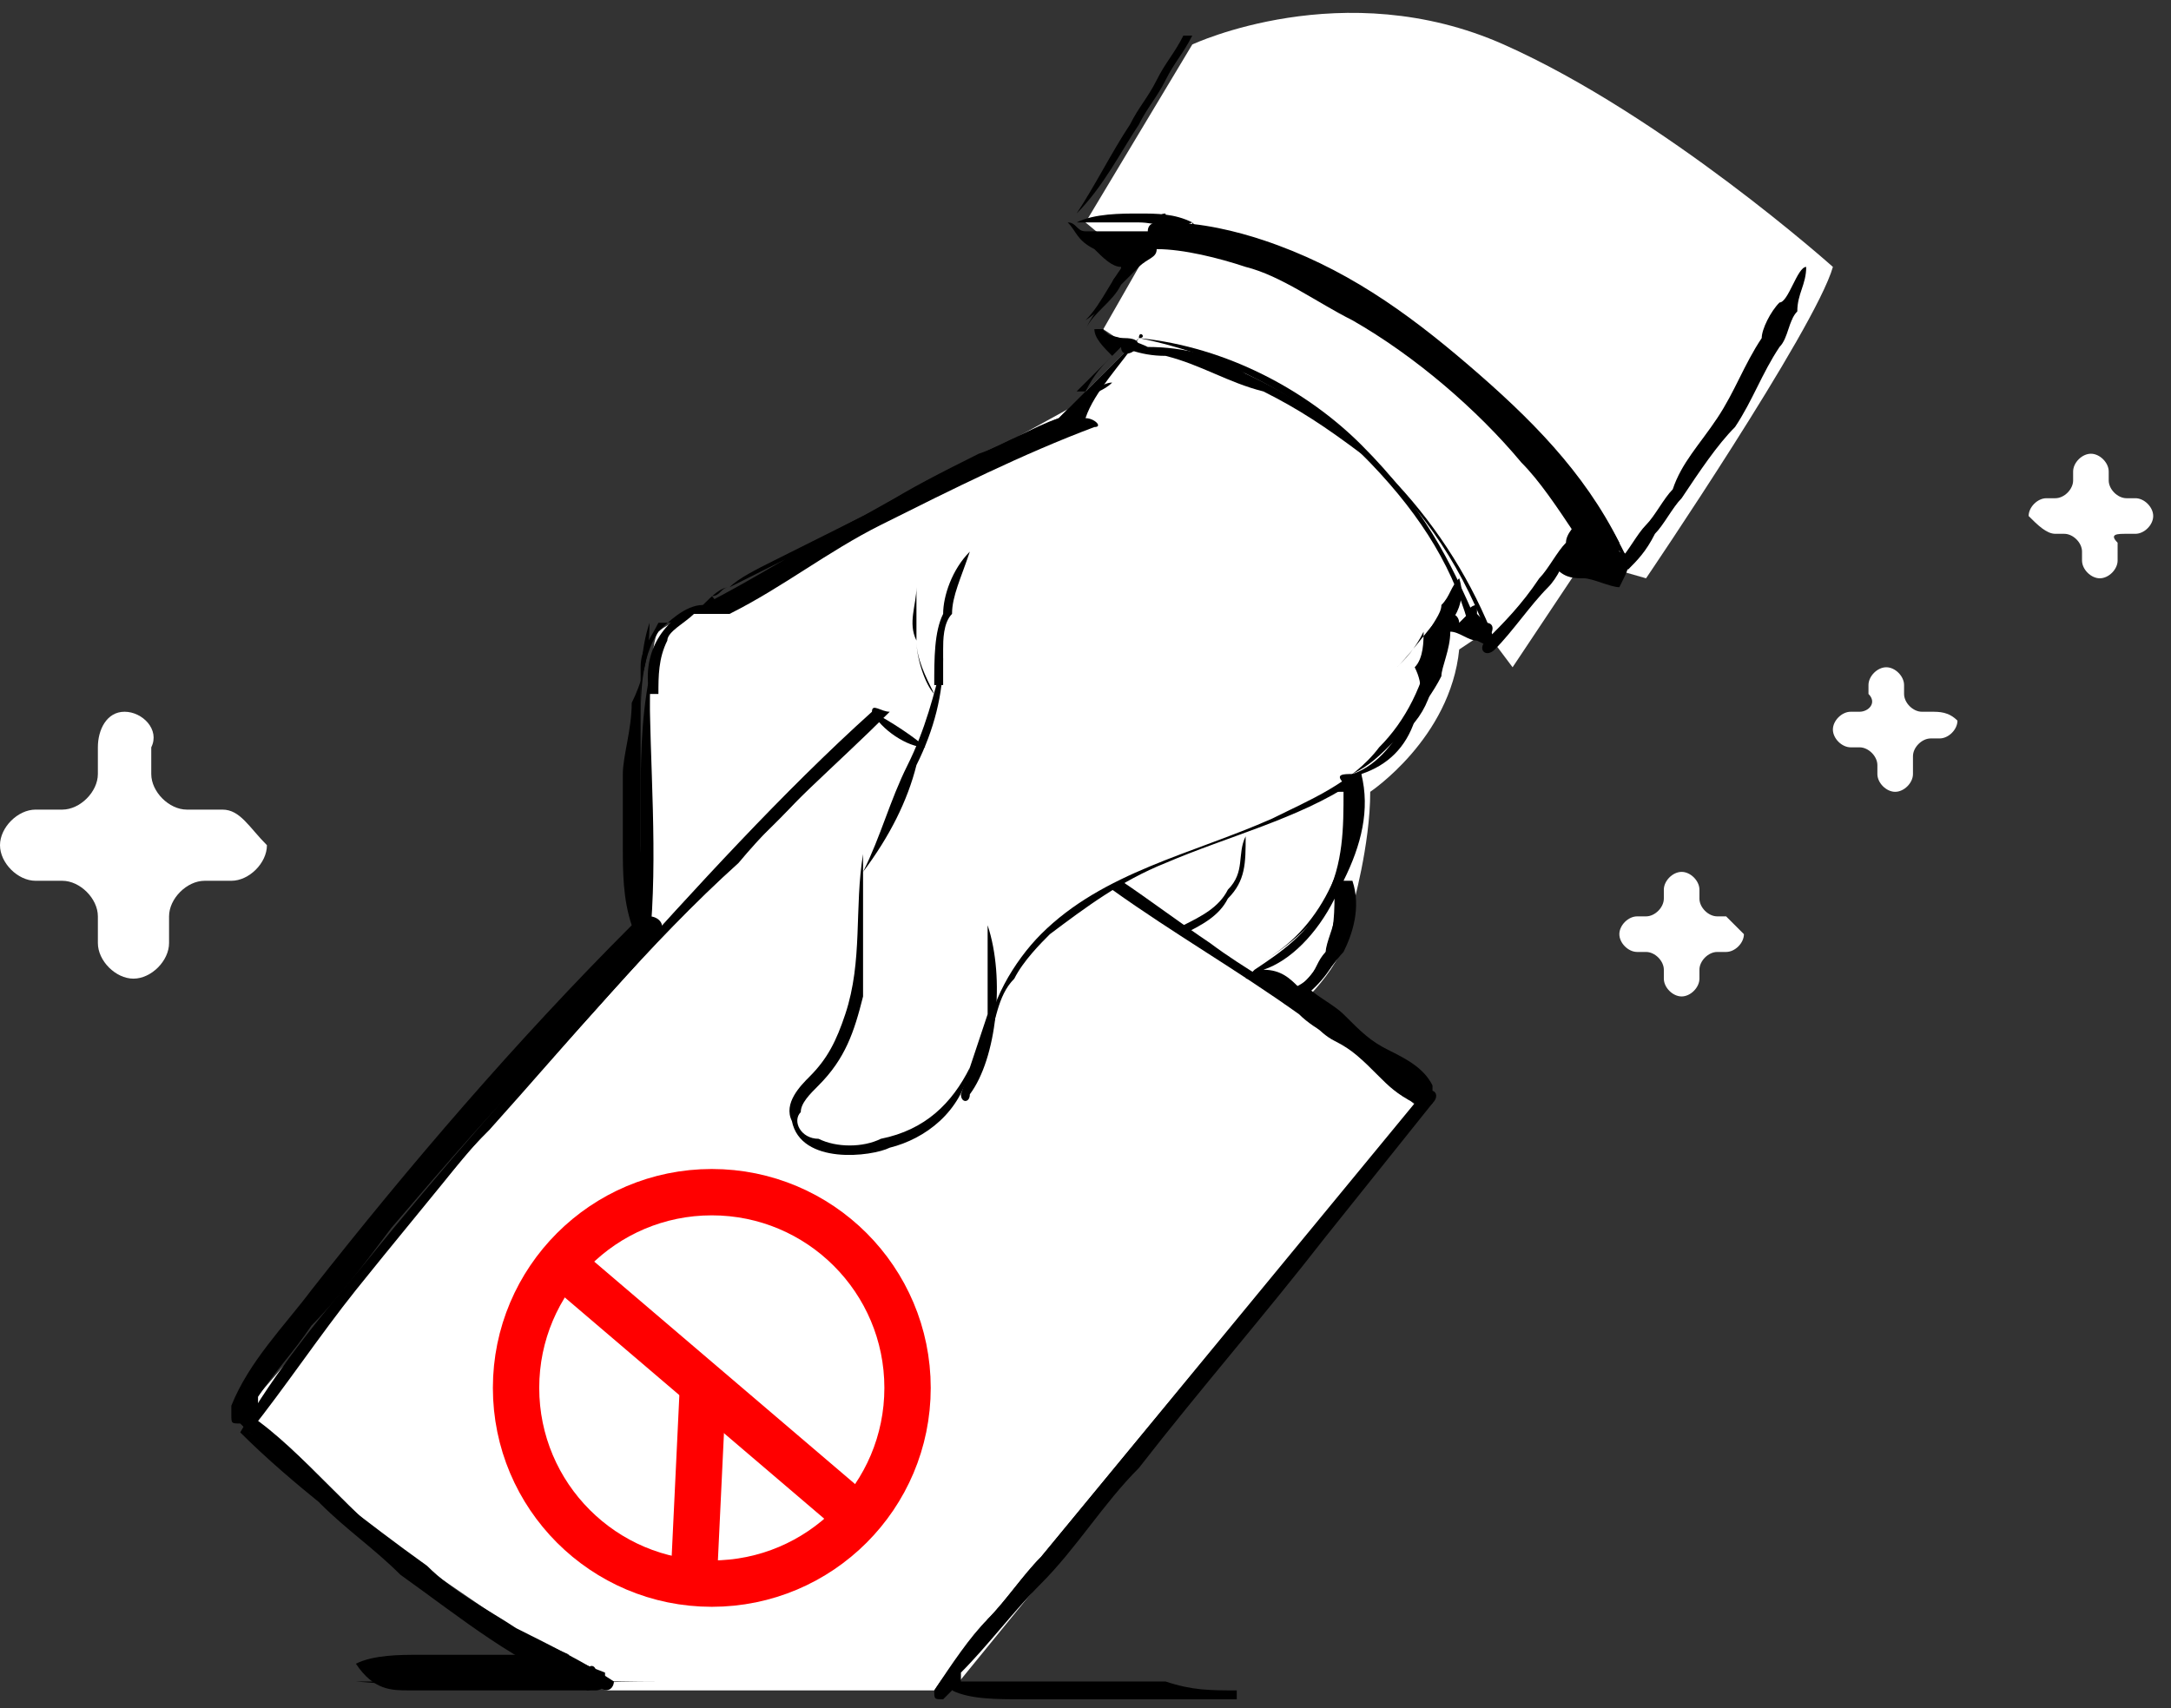 <?xml version="1.0" encoding="utf-8"?>
<!-- Generator: Adobe Illustrator 27.9.0, SVG Export Plug-In . SVG Version: 6.00 Build 0)  -->
<svg version="1.1" id="圖層_1" xmlns="http://www.w3.org/2000/svg" xmlns:xlink="http://www.w3.org/1999/xlink" x="0px" y="0px"
	 width="24.4px" height="19.2px" viewBox="0 0 24.4 19.2" style="enable-background:new 0 0 24.4 19.2;" xml:space="preserve">
<rect x="0" y="0" width="24.4" height="19.2" fill="#333333" stroke="none"/>
<style type="text/css">
	.st0{display:none;fill:#FDC939;}
	.st1{fill:#FFFFFF;}
	.st2{fill:none;stroke:#FF0000;stroke-width:0.521;stroke-miterlimit:10;}
</style>
<rect x="-78.6" y="-0.8" class="st0" width="108.7" height="21.5"/>
<g>
	<path class="st1" d="M19.4,10.3h-0.1c-0.1,0-0.2-0.1-0.2-0.2V10c0-0.1-0.1-0.2-0.2-0.2l0,0c-0.1,0-0.2,0.1-0.2,0.2v0.1
		c0,0.1-0.1,0.2-0.2,0.2h-0.1c-0.1,0-0.2,0.1-0.2,0.2l0,0c0,0.1,0.1,0.2,0.2,0.2h0.1c0.1,0,0.2,0.1,0.2,0.2v0.1
		c0,0.1,0.1,0.2,0.2,0.2l0,0c0.1,0,0.2-0.1,0.2-0.2v-0.1c0-0.1,0.1-0.2,0.2-0.2h0.1c0.1,0,0.2-0.1,0.2-0.2l0,0
		C19.5,10.4,19.4,10.3,19.4,10.3z"/>
	<path class="st1" d="M21.7,8h-0.1c-0.1,0-0.2-0.1-0.2-0.2V7.7c0-0.1-0.1-0.2-0.2-0.2h0c-0.1,0-0.2,0.1-0.2,0.2v0.1
		C21.1,7.9,21,8,20.9,8h-0.1c-0.1,0-0.2,0.1-0.2,0.2l0,0c0,0.1,0.1,0.2,0.2,0.2h0.1c0.1,0,0.2,0.1,0.2,0.2v0.1
		c0,0.1,0.1,0.2,0.2,0.2h0c0.1,0,0.2-0.1,0.2-0.2V8.5c0-0.1,0.1-0.2,0.2-0.2h0.1c0.1,0,0.2-0.1,0.2-0.2l0,0C21.9,8,21.8,8,21.7,8z"
		/>
	<path class="st1" d="M24,5.6h-0.1c-0.1,0-0.2-0.1-0.2-0.2V5.3c0-0.1-0.1-0.2-0.2-0.2l0,0c-0.1,0-0.2,0.1-0.2,0.2v0.1
		c0,0.1-0.1,0.2-0.2,0.2h-0.1c-0.1,0-0.2,0.1-0.2,0.2l0,0C22.9,5.9,23,6,23.1,6h0.1c0.1,0,0.2,0.1,0.2,0.2v0.1
		c0,0.1,0.1,0.2,0.2,0.2l0,0c0.1,0,0.2-0.1,0.2-0.2V6.1C23.7,6,23.8,6,23.9,6H24c0.1,0,0.2-0.1,0.2-0.2l0,0
		C24.2,5.7,24.1,5.6,24,5.6z"/>
</g>
<path class="st1" d="M2.5,9.1H2.1c-0.2,0-0.4-0.2-0.4-0.4V8.4C1.8,8.2,1.6,8,1.4,8l0,0C1.2,8,1.1,8.2,1.1,8.4v0.3
	c0,0.2-0.2,0.4-0.4,0.4H0.4C0.2,9.1,0,9.3,0,9.5l0,0c0,0.2,0.2,0.4,0.4,0.4h0.3c0.2,0,0.4,0.2,0.4,0.4v0.3c0,0.2,0.2,0.4,0.4,0.4
	l0,0c0.2,0,0.4-0.2,0.4-0.4v-0.3c0-0.2,0.2-0.4,0.4-0.4h0.3c0.2,0,0.4-0.2,0.4-0.4l0,0C2.8,9.3,2.7,9.1,2.5,9.1z"/>
<g>
	<path class="st1" d="M12.7,3.9L12,4.6L8,6.8c0,0-0.5,0.2-0.6,0.3c-0.1,0.1-0.1,1-0.1,1.1s0,2.4,0,2.4l-4.5,5.2c0,0,0.1,0.5,0.4,0.7
		C3.4,16.7,6.8,19,6.8,19h3.9l5.3-6.5l-1.4-1.2c0,0,0.6-0.5,0.6-1.1c0,0,0.2-0.7,0.2-1.3c0,0,0.9-0.6,1-1.6l0.3-0.2l0.3,0.4l0.8-1.2
		l0.7,0.2c0,0,1.9-2.8,2.1-3.5c0,0-1.9-1.7-3.7-2.5c-1.8-0.8-3.5,0-3.5,0l-1.2,2l0.6,0.5l-0.4,0.7L12.7,3.9z"/>
	<g>
		<path d="M9.6,8.2c-1.9,1.9-3.8,3.9-5.5,6c-0.5,0.6-1,1.2-1.4,1.9c0,0,0,0,0,0c0,0,0,0,0,0c0.6,0.6,1.3,1.1,1.9,1.6
			C5.3,18.2,6,18.6,6.8,19c0.1,0,0.1-0.1,0.1-0.1c-0.3-0.2-0.7-0.4-1.1-0.6c-0.3-0.2-0.7-0.4-1-0.7c-0.7-0.5-1.3-1-2-1.5
			c0,0,0,0,0,0C3.2,15.6,3.6,15,4,14.5c0.4-0.5,0.9-1.1,1.3-1.6c0.9-1,1.8-2,2.7-3C8.6,9.4,9.2,8.8,9.6,8.2C9.8,8.2,9.7,8.2,9.6,8.2
			z"/>
	</g>
	<g>
		<path d="M12.8,18.9c-0.3,0-0.6,0-0.9,0c-0.3,0-0.6,0-0.9,0c-0.6,0-1.1,0-1.7,0c-1.1,0-2.3,0-3.4,0c-0.6,0-1.3,0-1.9,0c0,0,0,0,0,0
			c1.1,0.1,2.3,0,3.4,0c1.1,0,2.3,0,3.4,0c0.3,0,0.6,0,1,0c0.3,0,0.7,0,1,0C12.8,19,12.8,18.9,12.8,18.9z"/>
	</g>
	<g>
		<path d="M9.8,8c-1,0.9-2,2-2.9,3c-0.9,1-1.8,2-2.7,3.1c-0.2,0.3-0.5,0.6-0.7,0.9c-0.2,0.3-0.5,0.6-0.7,1c0,0,0,0,0,0c0,0,0,0,0,0
			c0,0,0,0,0,0c0.2,0.3,0.6,0.6,0.8,0.9c0.3,0.3,0.6,0.5,0.9,0.8c0.7,0.5,1.3,1,2.1,1.3c0,0,0.1,0,0.1-0.1c0,0,0-0.1,0-0.1
			c0-0.1-0.1-0.1-0.1,0c-0.7-0.4-1.4-0.8-2-1.3c-0.3-0.2-0.6-0.5-0.9-0.8c-0.3-0.3-0.6-0.6-0.9-0.8l0,0c0,0,0,0,0,0
			c0.2-0.2,0.4-0.5,0.6-0.8c0.2-0.3,0.4-0.5,0.7-0.8c0.4-0.5,0.9-1.1,1.4-1.6c0.9-1,1.8-2.1,2.8-3c0.5-0.6,1.1-1.1,1.7-1.7
			C9.9,8,9.8,7.9,9.8,8z"/>
	</g>
	<g>
		<path d="M4.4,13.8c0.6-0.7,1.2-1.4,1.9-2.1c0.4-0.4,0.7-0.8,1.1-1.2c0.1-0.1,0-0.2-0.1-0.2c0-0.3-0.1-0.5-0.1-0.8
			c0-0.3,0-0.5,0-0.8c0-0.3,0-0.5,0-0.8c0-0.3,0-0.6,0.1-0.9c0,0,0,0,0,0C7.3,7.4,7.2,7.7,7.1,7.9c0,0.3-0.1,0.6-0.1,0.8
			c0,0.3,0,0.6,0,0.8c0,0.3,0,0.6,0.1,0.9c0,0,0,0,0,0c-1.3,1.3-2.5,2.7-3.6,4.1c-0.3,0.4-0.7,0.8-0.9,1.3c0,0,0,0,0,0.1
			c0,0,0,0,0,0c0,0,0,0,0,0c0,0,0,0,0,0c0,0.1,0,0.1,0.1,0.1c0.1,0.1,0.2,0.2,0.3,0.3c0.1,0.2,0.3,0.3,0.5,0.4
			c0.3,0.3,0.6,0.6,1,0.8c0.6,0.4,1.2,0.8,1.9,1.1c-0.1,0-0.2,0-0.3,0c-0.2,0-0.5,0-0.7,0c-0.2,0-0.5,0-0.7,0c-0.2,0-0.5,0-0.7,0.1
			c0,0,0,0,0,0C4.2,19,4.4,19,4.6,19c0.2,0,0.5,0,0.7,0c0.2,0,0.5,0,0.7,0c0.2,0,0.5,0,0.7,0c0,0,0.1,0,0.1-0.1c0,0,0-0.1,0-0.1
			C6,18.5,5.2,18,4.6,17.5c-0.3-0.2-0.7-0.5-1-0.8c-0.2-0.1-0.3-0.3-0.5-0.4C3,16.2,2.9,16.1,2.8,16c0-0.1,0.1-0.1,0.1-0.2
			c0,0,0-0.1,0-0.1c0.2-0.3,0.4-0.5,0.6-0.8C3.8,14.6,4.1,14.2,4.4,13.8z"/>
	</g>
	<g>
		<path d="M16,12.3c-1.4,1.7-2.9,3.5-4.3,5.2c-0.2,0.2-0.4,0.5-0.6,0.7c-0.2,0.3-0.4,0.5-0.6,0.8c0,0,0,0,0,0
			c0.2-0.2,0.4-0.4,0.6-0.7c-0.1,0.2-0.3,0.3-0.4,0.5c0,0,0,0,0,0c1.4-1.6,2.7-3.3,4.1-4.9c0.4-0.5,0.8-0.9,1.2-1.4c0,0,0,0,0,0
			c0,0,0.1-0.1,0.1-0.1C16.2,12.3,16.1,12.2,16,12.3z"/>
	</g>
	<g>
		<path d="M10.4,8.4C10.3,8.3,10,8.1,9.8,8c0,0-0.1,0,0,0C9.9,8.2,10.2,8.4,10.4,8.4C10.3,8.4,10.3,8.4,10.4,8.4z"/>
	</g>
	<g>
		<path d="M16,12.2c-0.2-0.1-0.4-0.3-0.6-0.4l-0.6-0.4c-0.4-0.3-0.8-0.5-1.2-0.8c-0.3-0.2-0.7-0.5-1-0.7c0,0-0.1,0.1-0.1,0.1
			c0.7,0.5,1.4,0.9,2.1,1.4c0.2,0.2,0.5,0.3,0.7,0.5C15.5,12,15.7,12.2,16,12.2C16,12.4,16.1,12.3,16,12.2z"/>
	</g>
	<g>
		<path d="M12.8,3.8c-0.3,0.3-0.6,0.6-0.9,0.9C11.2,5,10.4,5.4,9.7,5.8c-0.6,0.3-1.2,0.7-1.8,1c-0.4,0.1-0.7,0.5-0.6,1
			c0,0,0.1,0,0.1,0c0-0.2,0-0.4,0.1-0.6c0-0.1,0.2-0.2,0.3-0.3c0,0,0,0,0.1,0c0,0,0,0,0.1,0c0,0,0,0,0,0c0.1,0,0.1,0,0.2,0
			c0.6-0.3,1.1-0.7,1.7-1c0.8-0.4,1.6-0.8,2.4-1.1c0.1,0,0-0.1-0.1-0.1c0,0,0,0,0,0C12.3,4.4,12.6,4.1,12.8,3.8
			C12.9,3.8,12.8,3.7,12.8,3.8z"/>
	</g>
	<g>
		<path d="M16.6,7c-0.3-0.7-0.6-1.3-1.3-2c-0.6-0.6-1.5-1.1-2.5-1.2c0,0,0,0,0,0c1,0.2,1.9,0.7,2.5,1.3c0.6,0.6,1,1.2,1.2,1.9
			C16.5,7,16.7,7,16.6,7z"/>
	</g>
	<g>
		<path d="M16.1,7.2c-0.1,0.5-0.3,0.9-0.6,1.2c-0.3,0.4-0.8,0.6-1.2,0.8c-0.9,0.4-1.9,0.6-2.6,1.3c-0.3,0.3-0.6,0.8-0.6,1.2
			c0,0,0,0,0,0c0.1-0.2,0.1-0.5,0.3-0.7c0.1-0.2,0.3-0.4,0.4-0.5c0.4-0.3,0.8-0.6,1.3-0.8c0.7-0.3,1.5-0.5,2.1-0.9c0,0,0,0,0,0
			c0,0.8-0.3,1.6-1,2c0,0,0,0,0,0c0.7-0.4,1.2-1.2,1.1-2.1c0,0,0,0-0.1,0c0.2-0.1,0.3-0.2,0.5-0.4C16,8.1,16.2,7.7,16.1,7.2
			C16.2,7.1,16.1,7.1,16.1,7.2z"/>
	</g>
	<g>
		<path d="M10.9,6.2c-0.2,0.2-0.3,0.5-0.3,0.7c-0.1,0.2-0.1,0.5-0.1,0.8c0,0,0.1,0,0.1,0c0-0.1,0-0.3,0-0.4c0-0.1,0-0.3,0.1-0.4
			C10.7,6.7,10.8,6.5,10.9,6.2C10.9,6.2,10.9,6.2,10.9,6.2z"/>
	</g>
	<g>
		<path d="M11.1,10.4C11.1,10.4,11.1,10.4,11.1,10.4c0,0.3,0,0.7,0,1c-0.1,0.3-0.2,0.6-0.3,0.9c0,0.1,0.1,0.1,0.1,0
			C11.2,11.9,11.3,11,11.1,10.4z"/>
	</g>
	<g>
		<path d="M14,9.4C13.9,9.4,13.9,9.4,14,9.4c-0.1,0.2,0,0.4-0.2,0.6c-0.1,0.2-0.3,0.3-0.5,0.4c0,0,0,0.1,0,0.1
			c0.2-0.1,0.4-0.2,0.5-0.4C14,9.9,14,9.7,14,9.4z"/>
	</g>
	<g>
		<path d="M10.9,12c-0.2,0.4-0.5,0.7-1,0.8c-0.2,0.1-0.5,0.1-0.7,0c-0.2,0-0.3-0.2-0.2-0.3c0-0.1,0.1-0.2,0.2-0.3
			c0.3-0.3,0.4-0.6,0.5-1c0-0.3,0-0.5,0-0.8c0-0.3,0-0.5,0-0.8c0,0,0,0,0,0c-0.1,0.6,0,1.2-0.2,1.8c-0.1,0.3-0.2,0.5-0.4,0.7
			c-0.1,0.1-0.3,0.3-0.2,0.5C9,13.1,9.8,13,10,12.9C10.4,12.8,10.8,12.5,10.9,12C11,12,10.9,12,10.9,12z"/>
	</g>
	<g>
		<path d="M10.6,7.4c-0.1,0.4-0.2,0.8-0.4,1.2c-0.2,0.4-0.3,0.8-0.5,1.2c0,0,0,0,0,0C10,9.4,10.2,9,10.3,8.6
			C10.5,8.2,10.6,7.8,10.6,7.4C10.7,7.4,10.6,7.4,10.6,7.4z"/>
	</g>
	<g>
		<path d="M15,10C15,10,15,10,15,10c0,0.2,0,0.5-0.1,0.7c-0.1,0.1-0.1,0.2-0.2,0.3c-0.1,0.1-0.2,0.1-0.3,0.2c0,0,0,0.1,0.1,0.1
			c0.2-0.1,0.4-0.3,0.5-0.5C15.1,10.5,15.1,10.2,15,10z"/>
	</g>
	<g>
		<path d="M7.3,7.6C7.3,7.6,7.3,7.6,7.3,7.6c-0.1,0.5-0.1,1-0.1,1.5c0,0.5,0,1,0,1.5c0,0.1,0.1,0.1,0.1,0C7.4,9.6,7.3,8.6,7.3,7.6z"
			/>
	</g>
	<g>
		<path d="M16.4,6.5C16.4,6.5,16.3,6.5,16.4,6.5c-0.1,0.1-0.1,0.2-0.2,0.3c0,0.1-0.1,0.2-0.2,0.4c0,0,0,0,0,0
			C16.3,7.1,16.5,6.8,16.4,6.5z"/>
	</g>
	<g>
		<path d="M16.8,7.2c-0.5-1.3-1.5-2.4-2.8-3c-0.3-0.2-0.7-0.3-1.1-0.3c-0.2-0.1-0.4-0.1-0.6-0.2c0,0,0,0,0,0c0,0,0,0,0,0
			c0,0,0,0,0,0c0,0,0,0,0,0c0,0,0,0,0,0c0,0,0,0,0.1,0c0,0.1,0.1,0.1,0.1,0.2c0,0.1,0.1,0.1,0.1,0.2c0,0,0.1,0,0,0
			c0-0.1-0.1-0.1-0.1-0.2c0,0-0.1-0.1-0.1-0.1c0.2,0.1,0.4,0.2,0.7,0.2c0,0,0,0,0,0c0.4,0.1,0.7,0.3,1.1,0.4
			c0.4,0.2,0.7,0.4,1.1,0.7c0.6,0.5,1.1,1.2,1.4,2C16.5,7,16.4,7,16.3,7c0,0,0,0,0,0c0.1,0.1,0.3,0.2,0.4,0.2
			C16.7,7.3,16.9,7.2,16.8,7.2z"/>
	</g>
	<g>
		<path d="M12.7,2.9c-0.2,0.2-0.3,0.5-0.5,0.7c0,0,0,0,0,0C12.5,3.4,12.6,3.2,12.7,2.9C12.8,2.9,12.8,2.8,12.7,2.9z"/>
	</g>
	<g>
		<path d="M17.7,6c-0.1,0.2-0.3,0.4-0.4,0.6c-0.1,0.2-0.3,0.4-0.5,0.5c0,0,0,0,0,0C17,7,17.1,6.8,17.3,6.6C17.5,6.4,17.6,6.2,17.7,6
			C17.8,6,17.7,5.9,17.7,6z"/>
	</g>
	<g>
		<path d="M18.3,6.3c-0.1-0.2-0.2-0.4-0.3-0.5c-0.1-0.2-0.2-0.4-0.4-0.5c-0.2-0.3-0.5-0.6-0.8-0.9c-0.6-0.6-1.3-1.1-2.1-1.4
			c-0.4-0.2-0.9-0.3-1.4-0.4c0,0,0,0,0,0c1.6,0.4,3.1,1.3,4.1,2.6c0.1,0.2,0.3,0.4,0.4,0.6C18,5.9,18.1,6.1,18.3,6.3
			C18.3,6.4,18.4,6.3,18.3,6.3z"/>
	</g>
	<g>
		<path d="M18.3,6.3c-0.2-0.1-0.4-0.1-0.6-0.1c0,0,0,0,0,0C17.8,6.3,18.1,6.4,18.3,6.3C18.3,6.4,18.3,6.4,18.3,6.3z"/>
	</g>
	<g>
		<path d="M17.9,5.6c0,0-0.1,0.1-0.1,0.1c0,0,0,0.1-0.1,0.1c0,0,0,0,0,0c0,0,0.1-0.1,0.1-0.1C17.9,5.8,17.9,5.7,17.9,5.6
			C17.9,5.6,17.9,5.6,17.9,5.6z"/>
	</g>
	<g>
		<path d="M13.4,2.5c-0.2-0.1-0.4-0.1-0.6-0.1c-0.2,0-0.5,0-0.7,0.1c0,0,0,0,0,0c0.2,0,0.5,0,0.7,0C13,2.5,13.2,2.6,13.4,2.5
			C13.4,2.6,13.5,2.6,13.4,2.5z"/>
	</g>
	<g>
		<path d="M12.8,2.9c-0.2-0.1-0.5-0.3-0.7-0.3c0,0,0,0,0,0C12.3,2.7,12.5,2.8,12.8,2.9C12.8,2.9,12.8,2.9,12.8,2.9z"/>
	</g>
	<g>
		<path d="M13.1,2.4c-0.1,0-0.1,0.1-0.1,0.2c0,0-0.1,0.1-0.1,0.2c0,0,0,0,0,0c0.1,0,0.1-0.1,0.2-0.1C13,2.6,13.1,2.5,13.1,2.4
			C13.2,2.4,13.1,2.4,13.1,2.4z"/>
	</g>
	<g>
		<path d="M13.3,0.4c-0.1,0.2-0.2,0.3-0.3,0.5c-0.1,0.2-0.2,0.3-0.3,0.5c-0.2,0.3-0.4,0.7-0.6,1c0,0,0,0,0,0c0.3-0.3,0.5-0.7,0.7-1
			c0.1-0.2,0.2-0.3,0.3-0.5c0.1-0.2,0.2-0.3,0.3-0.5C13.4,0.4,13.3,0.4,13.3,0.4z"/>
	</g>
	<g>
		<path d="M20.1,3.6c-0.2,0.2-0.3,0.4-0.4,0.7c-0.2,0.2-0.3,0.5-0.5,0.7c-0.3,0.5-0.6,0.9-0.9,1.4c0,0,0,0,0,0
			c0.3-0.4,0.6-0.9,0.9-1.4c0.1-0.2,0.3-0.4,0.4-0.7C19.8,4.1,20,3.9,20.1,3.6C20.2,3.6,20.1,3.5,20.1,3.6z"/>
	</g>
	<g>
		<path d="M10.5,7.8c-0.1-0.2-0.2-0.4-0.2-0.6c0-0.2,0-0.4,0-0.6c0,0,0,0,0,0c0,0.2-0.1,0.4,0,0.6C10.3,7.4,10.4,7.7,10.5,7.8
			C10.5,7.8,10.6,7.8,10.5,7.8z"/>
	</g>
	<g>
		<path d="M12.8,3.9c0-0.1-0.1-0.1-0.2-0.1l0,0c0,0,0,0-0.1,0c-0.1-0.1-0.1-0.1-0.2-0.1c0,0,0,0,0,0c0,0.1,0.1,0.2,0.2,0.3
			c-0.1,0.1-0.2,0.2-0.3,0.4c-0.1,0.1-0.2,0.2-0.3,0.3C11.6,4.8,11.3,5,11,5.1c-0.4,0.2-0.8,0.4-1.1,0.6L8.7,6.3
			C8.5,6.4,8.3,6.5,8.2,6.6C8.1,6.6,8,6.7,7.9,6.8c-0.2,0-0.4,0.2-0.5,0.3C7.2,7.4,7.2,7.8,7.2,8.2c0,0.4,0,0.8,0,1.2
			c0,0.2,0,0.4,0,0.6c0,0.1,0,0.2,0,0.3c0,0.1,0,0.2,0,0.3c0,0,0,0,0,0c0.1-0.1,0-0.3,0-0.5c0-0.2,0-0.3,0-0.5c0-0.4,0-0.7,0-1.1
			c0-0.3,0-0.7,0-1c0-0.2,0.1-0.3,0.2-0.5C7.6,7,7.6,7,7.7,6.9c0.1,0,0.1,0,0.2-0.1c0,0,0.1,0,0.1,0c0,0,0.1,0,0-0.1
			c0.1,0,0.1-0.1,0.2-0.1c0.2-0.1,0.4-0.2,0.6-0.3C9.1,6.2,9.5,6,9.9,5.8c0.4-0.2,0.7-0.4,1.1-0.6c0.4-0.2,0.7-0.4,1.1-0.6
			c0,0,0.1,0,0.1-0.1c0.1-0.1,0.2-0.1,0.3-0.2c0,0,0,0,0,0c-0.1,0-0.2,0.1-0.3,0.1c0,0,0,0,0,0c0,0,0,0-0.1,0c0,0,0,0,0,0
			c0.1-0.1,0.1-0.1,0.2-0.2c0.1-0.1,0.2-0.2,0.3-0.3C12.6,4,12.7,4,12.8,3.9C12.7,4,12.7,3.9,12.8,3.9C12.7,3.9,12.7,3.9,12.8,3.9
			C12.7,3.9,12.8,3.9,12.8,3.9z"/>
	</g>
	<g>
		<path d="M18.3,6.3C18.3,6.3,18.3,6.3,18.3,6.3c0-0.1-0.1-0.1-0.1-0.1c0,0,0-0.1,0-0.1c-0.4-0.8-1-1.4-1.7-2
			c-0.7-0.6-1.4-1.1-2.3-1.4c-0.3-0.1-0.7-0.2-1.1-0.2c0,0-0.1-0.1-0.1,0c0,0-0.1,0-0.1,0.1c0,0,0,0,0,0c0,0,0,0,0,0c0,0,0,0,0,0
			c0,0,0,0,0,0c0,0,0,0,0,0c0,0,0,0,0,0c-0.2,0-0.4,0-0.6,0c0,0,0,0,0,0c0,0-0.1,0-0.1,0c-0.1,0-0.1-0.1-0.2-0.1c0,0,0,0,0,0
			c0.1,0.1,0.1,0.2,0.3,0.3c0.1,0.1,0.2,0.2,0.3,0.2c0,0.1-0.1,0.1-0.1,0.2c-0.1,0.2-0.2,0.3-0.3,0.5c0,0,0,0,0,0
			c0.1-0.2,0.3-0.3,0.4-0.5c0,0,0,0,0,0c0,0,0,0,0,0c0,0,0.1-0.1,0.1-0.1c0,0,0.1-0.1,0.1-0.1c0.1-0.1,0.2-0.1,0.2-0.2
			c0.3,0,0.7,0.1,1,0.2c0.4,0.1,0.8,0.4,1.2,0.6c0.7,0.4,1.4,1,1.9,1.6c0.2,0.2,0.4,0.5,0.6,0.8c-0.1,0.1-0.1,0.2-0.2,0.3
			c0,0,0,0.1,0,0.1c0,0,0,0,0,0c0,0,0,0,0,0c0,0,0,0,0,0c0.1,0.1,0.2,0.1,0.3,0.1c0.1,0,0.3,0.1,0.4,0.1C18.3,6.4,18.3,6.4,18.3,6.3
			z"/>
	</g>
	<g>
		<path d="M20.3,3C20.3,3,20.3,3,20.3,3C20.3,3,20.3,3,20.3,3c-0.1,0-0.2,0.4-0.3,0.4c-0.1,0.1-0.2,0.3-0.2,0.4
			c-0.2,0.3-0.3,0.6-0.5,0.9c-0.2,0.3-0.4,0.5-0.5,0.8c-0.1,0.1-0.2,0.3-0.3,0.4c-0.1,0.1-0.2,0.3-0.3,0.4c0,0.1,0.1,0.1,0.1,0.1
			c0.1-0.1,0.2-0.2,0.3-0.4c0.1-0.1,0.2-0.3,0.3-0.4c0.2-0.3,0.4-0.6,0.6-0.8c0.2-0.3,0.3-0.6,0.5-0.9c0.1-0.1,0.1-0.3,0.2-0.4
			C20.2,3.3,20.3,3.2,20.3,3C20.4,3,20.3,3,20.3,3z"/>
	</g>
	<g>
		<path d="M17.8,5.8c-0.1,0.1-0.2,0.2-0.2,0.3c-0.1,0.1-0.2,0.3-0.3,0.4c-0.2,0.3-0.4,0.5-0.6,0.7c-0.1,0.1,0,0.2,0.1,0.1
			c0.2-0.2,0.4-0.5,0.6-0.7c0.1-0.1,0.2-0.3,0.2-0.4C17.7,6.1,17.8,5.9,17.8,5.8C17.8,5.8,17.8,5.8,17.8,5.8z"/>
	</g>
	<g>
		<path d="M16.7,7C16.7,6.9,16.6,6.9,16.7,7c-0.1-0.1-0.1-0.1-0.1-0.1c0,0,0,0,0,0c0,0,0,0,0-0.1c0,0,0,0,0,0c0,0-0.1,0-0.1,0.1
			c0,0,0,0,0,0c0,0,0,0,0,0c0,0,0,0,0,0c0,0-0.1,0.1-0.1,0.1c0,0,0,0.1,0,0.1c0.1,0,0.1,0,0.2,0.1c0,0,0.1,0,0.1,0
			C16.8,7.1,16.8,7,16.7,7z"/>
	</g>
	<g>
		<path d="M16.8,7.2C16.7,7.2,16.7,7.2,16.8,7.2C16.7,7.2,16.7,7.2,16.8,7.2c-0.1-0.1-0.2-0.1-0.3-0.2c0,0-0.1,0-0.1,0c0,0,0,0,0,0
			c0,0,0-0.1-0.1-0.1c0,0,0.1-0.1,0.1-0.1c0,0,0-0.1-0.1,0c-0.2,0.2-0.4,0.5-0.6,0.7c0,0,0,0,0,0c0.1-0.1,0.2-0.2,0.3-0.4
			c0,0,0,0,0,0c0,0,0,0,0,0c0,0.1,0,0.3-0.1,0.4C16,7.7,16,7.9,15.8,8.1c-0.1,0.2-0.3,0.5-0.6,0.6c-0.1,0-0.2,0-0.1,0.1c0,0,0,0,0,0
			c0,0-0.1,0.1-0.1,0.1c0,0,0,0,0,0c0,0,0.1,0,0.1,0c0,0.4,0,0.8-0.2,1.2c-0.2,0.4-0.5,0.6-0.8,0.8c0,0,0,0,0,0c0,0,0,0,0,0
			c0,0,0,0,0,0c0,0,0,0-0.1,0.1c0,0,0,0,0,0c0,0,0.1,0,0.1,0c0.1,0.1,0.2,0.2,0.4,0.3c0.2,0.1,0.3,0.3,0.5,0.4
			c0.2,0.1,0.3,0.2,0.5,0.4c0.1,0.1,0.2,0.2,0.4,0.3c-1.4,1.7-2.8,3.4-4.2,5.1c-0.2,0.2-0.4,0.5-0.6,0.7c-0.2,0.2-0.4,0.5-0.6,0.8
			c0,0.1,0,0.1,0.1,0.1c0,0,0,0,0.1-0.1c0,0,0,0,0,0c0.2,0.1,0.5,0.1,0.8,0.1c0.3,0,0.6,0,0.8,0c0.3,0,0.5,0,0.8,0
			c0.3,0,0.5,0,0.8,0c0,0,0-0.1,0-0.1c-0.3,0-0.5,0-0.8-0.1c-0.3,0-0.6,0-0.8,0c-0.3,0-0.5,0-0.8,0c-0.2,0-0.5,0-0.7,0
			c0,0,0,0,0-0.1c0.3-0.3,0.6-0.7,0.9-1c0.4-0.4,0.7-0.9,1.1-1.3c0.7-0.9,1.4-1.7,2.1-2.6c0.4-0.5,0.8-1,1.2-1.5c0,0,0,0,0-0.1
			c0,0,0-0.1,0-0.1c-0.1-0.2-0.3-0.3-0.5-0.4c-0.2-0.1-0.3-0.2-0.5-0.4c-0.1-0.1-0.3-0.2-0.4-0.3c0.2-0.1,0.3-0.3,0.4-0.4
			c0.1-0.2,0.2-0.5,0.1-0.8c0,0,0,0-0.1,0c0.2-0.4,0.3-0.8,0.2-1.2c0,0,0,0,0,0c0.3-0.1,0.5-0.3,0.6-0.6c0.1-0.2,0.2-0.3,0.3-0.5
			c0-0.1,0.1-0.3,0.1-0.5c0,0,0,0,0,0c0.1,0,0.2,0.1,0.3,0.1C16.8,7.3,16.8,7.3,16.8,7.2z M15,10.3c0,0.1-0.1,0.3-0.1,0.4
			c-0.1,0.2-0.2,0.3-0.3,0.4c-0.1-0.1-0.2-0.2-0.4-0.2c0.3-0.1,0.6-0.4,0.8-0.8C15,10.2,15,10.3,15,10.3z"/>
	</g>
</g>
<g>
	<circle class="st2" cx="8" cy="15.6" r="2.2"/>
	<line class="st2" x1="6.3" y1="14.2" x2="9.7" y2="17.1"/>
	<line class="st2" x1="7.9" y1="15.6" x2="7.8" y2="17.7"/>
</g>
</svg>
